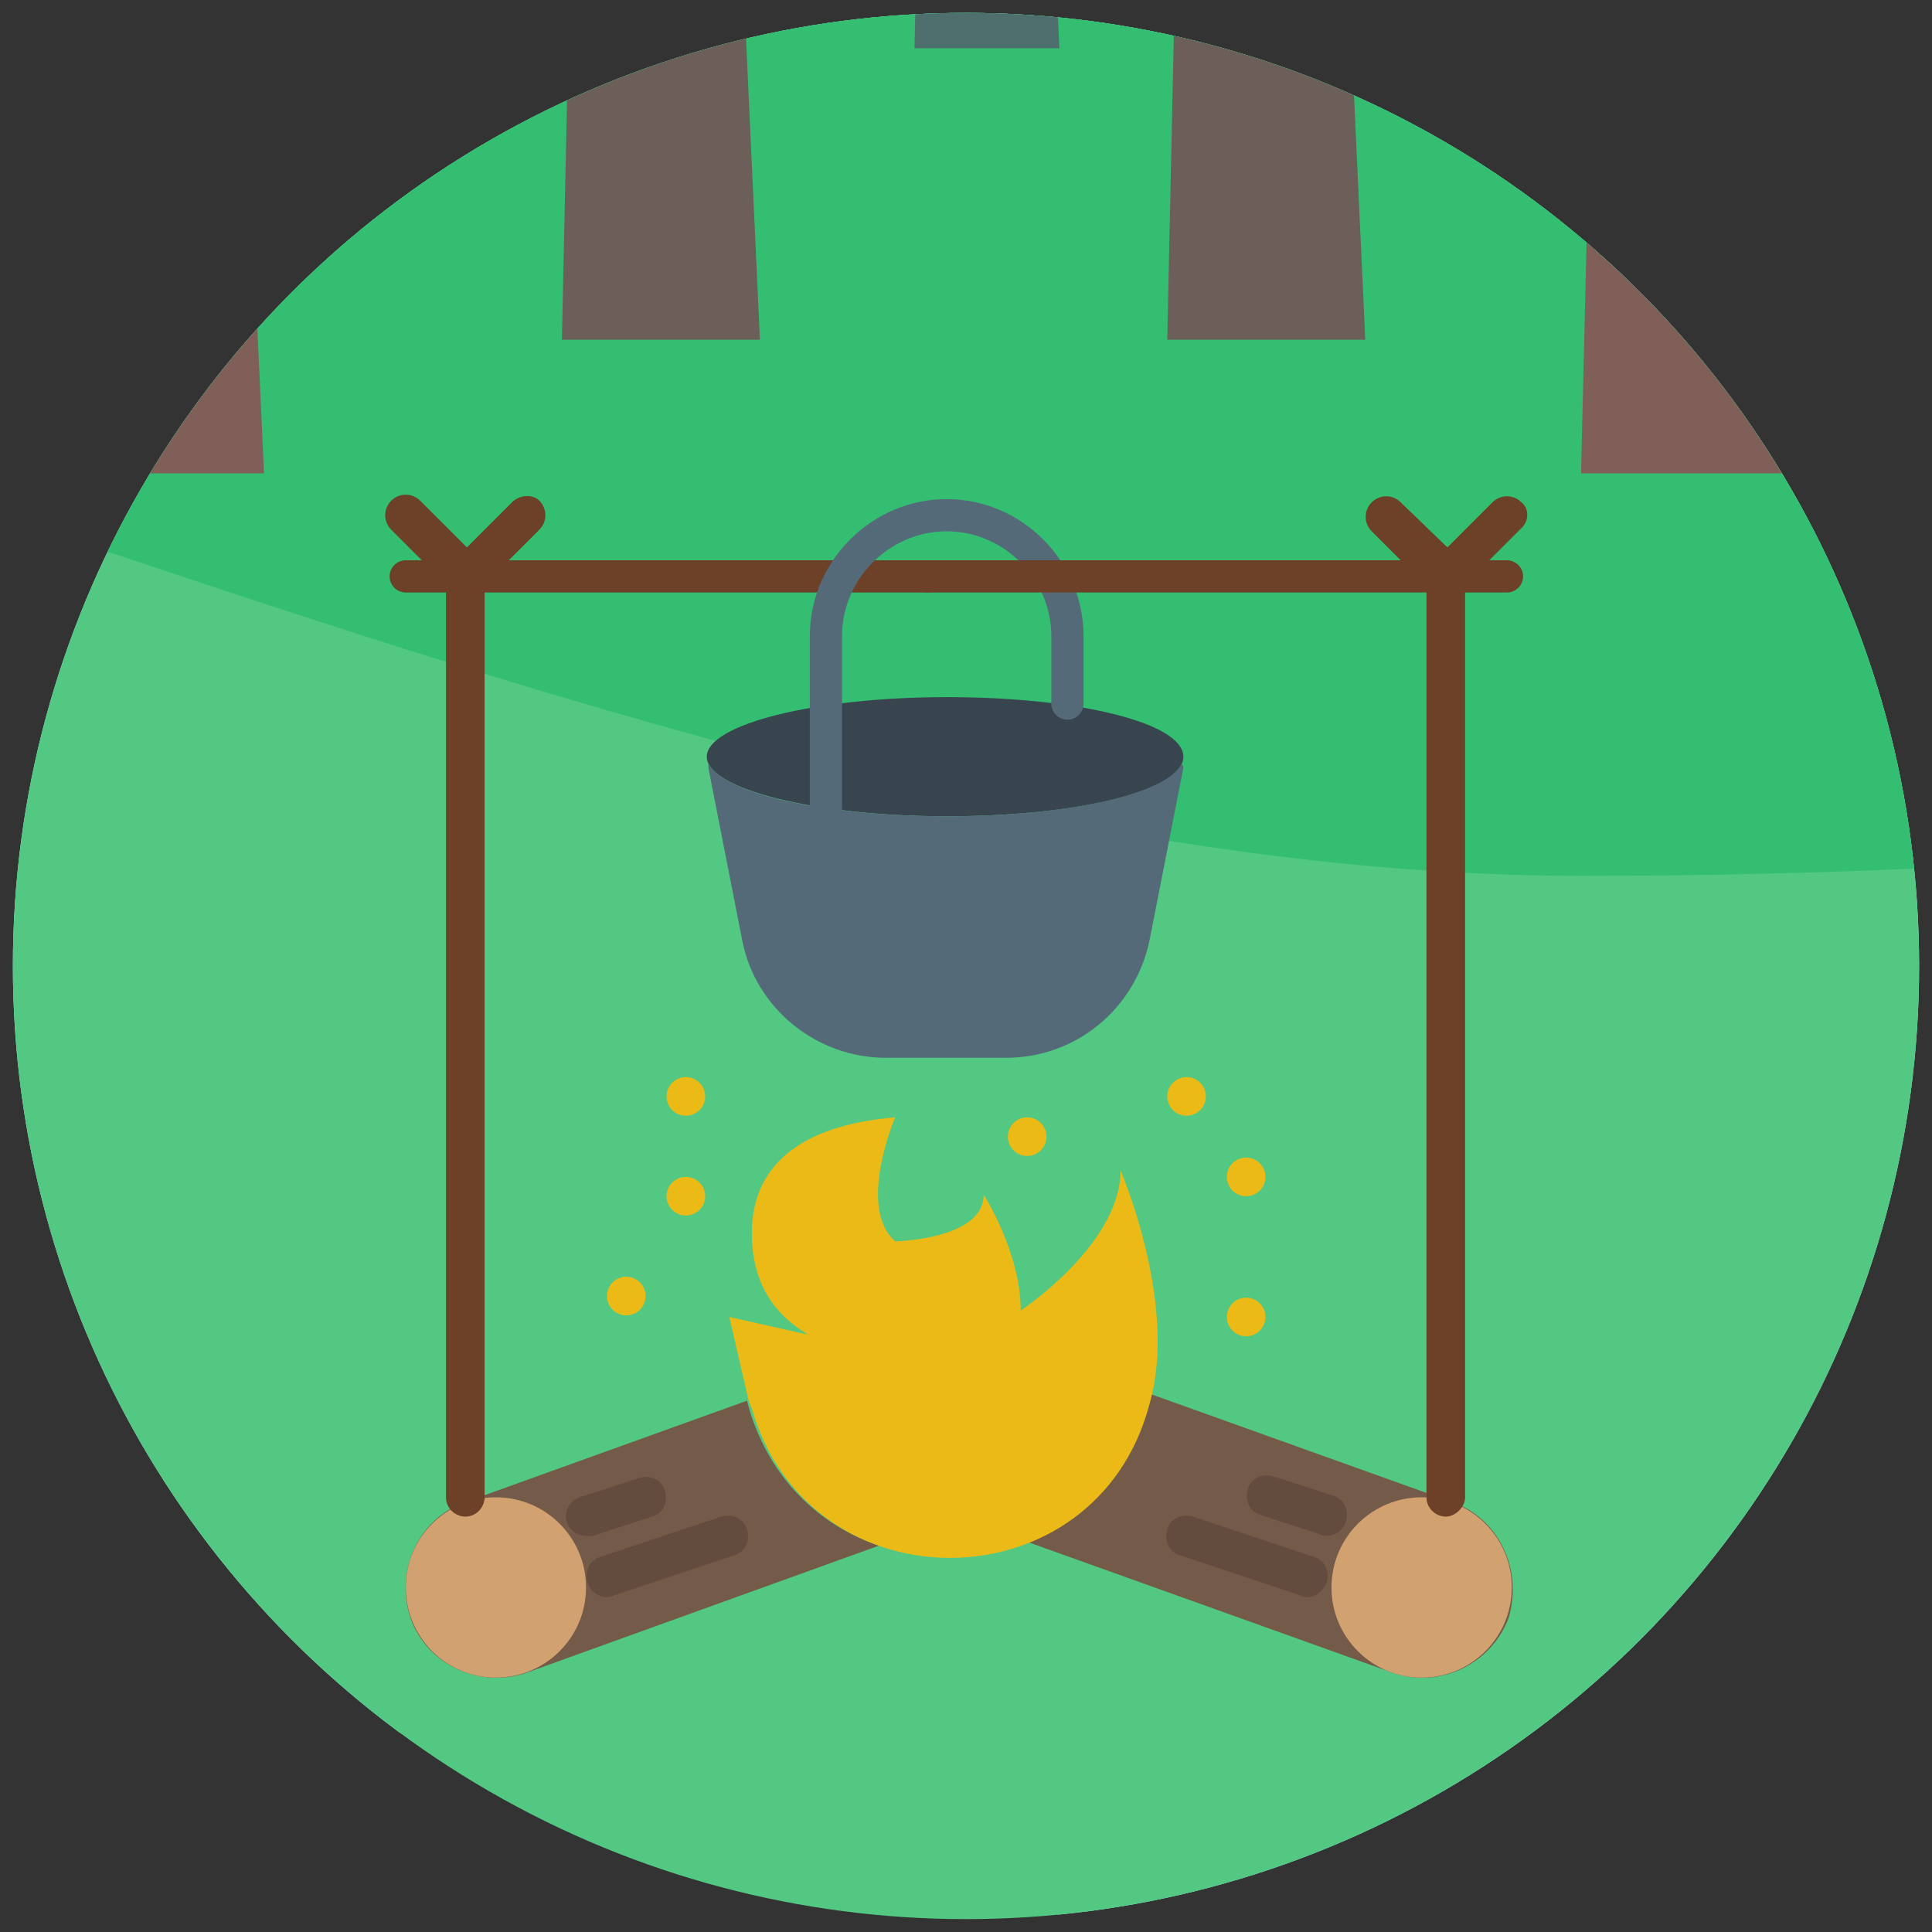 <svg version="1.1" id="Layer_1" xmlns="http://www.w3.org/2000/svg" xmlns:xlink="http://www.w3.org/1999/xlink" x="0" y="0" width="120" height="120" xml:space="preserve"><rect width="100%" height="100%" fill="#333333" stroke="none"/><style>.st0{display:none}.st1{display:inline}.st2{fill:#36b294}.st3{fill:#52c883}.st5{fill:#745154}.st6{fill:#86646a}.st7{fill:#674447}.st8{fill:#fff}.st11{fill:#9af4ef}.st15{fill:#71be63}.st16{fill:#ffefc6}.st17{fill:#646464}.st18{fill:#b0eb81}.st20{fill:#43ab5f}.st22{fill:#3c9bd4}.st24{fill:#7e7e92}.st25{fill:#6e6e84}.st26{fill:#5f5f74}.st27{fill:#00a07d}.st28{fill:#34be71}.st30{fill:#c3e1f5}.st31{fill:#edf5fb}.st32{display:inline;opacity:.6}.st34{fill:#00c8b4}.st35{fill:#00827e}.st36{fill:#4f6e6e}.st37{fill:#6c5f59}.st38{fill:#805f59}.st39{opacity:.6}.st40{fill:#745a49}.st41{fill:#d1a170}.st42{fill:#ebba16}.st43{fill:#634b3e}.st44{fill:none;stroke:#6c4127;stroke-width:2;stroke-linecap:round;stroke-miterlimit:10}.st46{fill:#6c4127}</style><g class="st0"><g class="st1"><circle class="st2" cx="60" cy="60" r="60"/></g><g class="st1"><path class="st3" d="M77.5 2.6c-7.1 2.5.2 5.8-4.4 8-5.3 2.5-5.2 5.8-6.3 6.9l14.9 5.1s16.7.9 26.1 1.2c-7.5-9.9-18-17.5-30.3-21.2z"/></g><g class="st1"><path class="st2" d="M107.9 23.8c-3.6-4.7-7.9-8.9-12.6-12.4-4.4.8-11.2-2.3-14.8-.6-1.9.9-2.8 3.2-2.8 3.2s10.4 5.5 18 9.2c4.2.3 8.7.5 12.2.6z"/></g><g class="st1"><path class="st3" d="M13.4 22.2c.3.1.6.2 1 .3 5.2.8 39-3.9 39-3.9.5-3.5.4-5.5-3.1-7-3.4-1.6-3.1-4.4-5.8-5.6-1-.5-3.6-1.1-6.6-1.7-9.6 3.7-18.1 10-24.5 17.9z"/></g><g class="st1"><path class="st2" d="M13.7 21.9c.7 0 1.6 0 2.7-.2 8.3-1.1 26.3-8.9 26.3-8.9-2.2-1.1-3-4-5.6-3.6-3.2.5-7.8 1.2-10.4.8-4.9 3.4-9.3 7.4-13 11.9z"/></g><path d="M2.9 78.4C10.7 102.5 33.3 120 60 120s49.3-17.5 57.1-41.6H2.9z" fill="#b3f4ef"/><g class="st1"><path class="st5" d="M67.4 78.8l-.8-35.7-1-24.3z"/></g><g class="st1"><path class="st5" d="M75.3 15.9c-3.9 2.1-8.7-1.2-8.7 2.7V43l-.1 35.7L79 83.4l-4 4.7h26.3l16.1-10.4c1.7-5.6 2.7-11.6 2.7-17.7 0-16.3-6.5-31-17-41.8-8.2-1.9-22.5-5-27.8-2.3z"/></g><g class="st1"><path class="st6" d="M103 18.2c-8.1-1.9-20.5-9.4-26.1-5.1-5.4 4.2-10.3 1.6-10.3 5.5v.3c1 2.8 2.9 5.6 5.1 5 4-1.1 3.4-5.1 6.3-6.2 3.8-1.4 3.8 4 6.3 5.5 2.8 1.6-4.5 16.4-2.6 17.7 2.7 1.8 5.4-5.3 9-8.5s6.4-1 9.1 0c5.1 2 5.1-3.5 11.2-3.7-2.2-3.9-4.9-7.4-8-10.5z"/></g><g class="st1"><path class="st5" d="M66.5 78.8l2.2 4.6 6.3 4.7"/></g><g class="st1"><path class="st7" d="M120 60c0-1.7-.1-3.5-.2-5.2l-3.5-.5c-4.5 0-7.5-5.6-11.3-5.6-6.4 0-8.4 9.8-14 8.8-1.6-.3-3.3-1.1-4.9-2-3.9-2.2-12.3 7.3-18.7 7.3l-.9 3.6v12.4L79 83.4l-2.7 3.1 3.4 1.5h21.6l16.1-10.4c1.7-5.5 2.6-11.4 2.6-17.6z"/></g><g class="st1"><path class="st5" d="M52.6 78.8l.8-35.7 1-24.3z"/><path class="st5" d="M43.1 13.1c4.8 3.4 10.3 1.2 10.3 5.5V43l.1 35.7 21.8 5.5L55 88.1H18.8L2.7 77.7C.9 72.1 0 66.2 0 60c0-16.3 6.5-31 17-41.8 8.1-1.9 19.3-9.9 26.1-5.1z"/></g><g class="st1"><path class="st7" d="M53.5 78.8V60.7l-1-.7c-5.6 0-7.9-9.3-15-11.3-7.2-2-12.6 7.8-14.2 5.6-.9-1.2 5-16.9-2.7-16.9-6.8 0-10-8.2-10-8.2l-.9-2.1C3.6 36.6 0 47.9 0 60c0 .7.1 1.3.1 2 6.6 6.9 24.6 25.6 25.1 26.1.6.7 15.6-.2 15.6-.2s9.7-3.8 11.1-4.4c.4-.2 1.2-2.1 2-4.6l-.4-.1z"/></g><g class="st1"><path class="st8" d="M75 76.9c-.5 0-1-.2-1.3-.5-.3-.4-.5-.8-.5-1.3s.2-1 .5-1.3c.7-.7 1.9-.7 2.7 0 .3.4.5.8.5 1.3s-.2 1-.5 1.3c-.4.3-.9.5-1.4.5z"/></g><g class="st1"><path class="st8" d="M81.8 78.7c-.5 0-1-.2-1.3-.5-.3-.4-.5-.8-.5-1.3s.2-1 .5-1.3c.7-.7 1.9-.7 2.7 0 .3.4.5.8.5 1.3s-.2 1-.5 1.3c-.4.3-.9.5-1.4.5z"/></g><g class="st1"><path class="st8" d="M46.4 77.8c-.5 0-1-.2-1.3-.5-.3-.4-.5-.8-.5-1.3s.2-1 .5-1.3c.7-.7 2-.7 2.7 0 .3.4.5.8.5 1.3s-.2 1-.5 1.3c-.4.3-.9.5-1.4.5z"/></g><g class="st1"><path class="st8" d="M84.4 84.4c-.5 0-1-.2-1.3-.5-.3-.4-.5-.8-.5-1.3s.2-1 .5-1.3c.7-.7 1.9-.7 2.7 0 .3.4.5.8.5 1.3s-.2 1-.5 1.3c-.5.3-.9.5-1.4.5z"/></g><g class="st1"><path class="st8" d="M40 81.5c-.5 0-1-.2-1.3-.5-.3-.4-.5-.8-.5-1.3s.2-1 .5-1.3c.7-.7 2-.7 2.7 0 .3.4.5.8.5 1.3s-.2 1-.5 1.3c-.5.3-1 .5-1.4.5z"/></g><g class="st1"><path class="st6" d="M20.6 20.6c1.1.7 2.4 7 2.9 5.8 3.4-7.4 8.6-1.8 15.8-7.7 3.3-2.7 7.9 2.2 9.5 4.3 2.6 3.4-1.2 16.9 5 26.8l-.5-31.2c0-4.3-5.4-2.1-10.3-5.5-6.9-4.9-18.1 3.2-26.1 5.1-.6.6-1.2 1.3-1.8 2 3 .2 4.4-.3 5.5.4z"/></g><path fill="#ddf9ff" d="M66.6 18.6H53.4l-2.1 63.9h17.4z"/><g class="st1"><path class="st8" d="M80.6 88.1c0-4.1-3.4-7.5-7.5-7.5-.6 0-1.1.1-1.7.2-1.6-1.3-3.6-2.1-5.8-2.1-1.7 0-3.3.5-4.7 1.3-1.4-.8-3-1.3-4.7-1.3-3.5 0-6.5 1.9-8.1 4.7-.9-.6-2-1-3.2-1-3.1 0-5.6 2.5-5.6 5.6"/></g><g class="st1"><path class="st6" d="M48.9 95.6s-.6-5-7.1-5.5c-6.9-.6-6.2-6.7-12.6-11.4-2-1.5-7.2-3.7-10.5-9.4-4.3-7.4-11.4-6.6-18.6-14 0 1.6-.1 3.1-.1 4.7 0 13.3 4.4 25.7 11.7 35.6h37.2z"/></g><g class="st1"><path class="st7" d="M26.2 77.5c.3-.1.5-.1.7-.2-2.4-1.5-5.8-3.8-8.2-7.9C14.6 62.3 8 62.7 1.1 56.2l-1 1C0 58.2 0 59.1 0 60c0 3.6.3 7 .9 10.4 4.2-.1 9-1.3 10.3-.2 1.6 1.5 8.3 8.9 15 7.3z"/></g><g class="st1"><path class="st6" d="M98.1 90.1c-1.5 2.7-4.3 6.3-9.3 6.3-13.8 0-19.5 8.6-19.5 8.6h30.3c8.8-7.8 15.3-18.1 18.4-29.8-12 1.3-15.9 7.9-19.9 14.9z"/></g><g class="st1"><path class="st7" d="M116.5 80.2c-2.1-.3-4.8-.6-6.5-.4-1.2.1-4.2 1.5-7.2 3-1.8 2.2-3.2 4.7-4.7 7.2-.9 1.6-2.3 3.6-4.4 4.9 4 3 11.4-3.3 17.7-4.2 2.1-3.2 3.7-6.8 5.1-10.5z"/></g><g class="st1"><path class="st3" d="M27 77.3c-2.4-1.5-5.8-3.8-8.2-7.9C14.5 62 7.4 62.8.2 55.4c-.1 1.5-.2 3-.2 4.6 0 1.9.1 3.8.3 5.7 3.6 2.3 7.7.6 11.4 2.7 3.8 2.2 8.2 10.4 15.3 8.9z"/></g><g class="st1"><path class="st7" d="M34 92c-5.3 0-9.5 3.1-9.5 6.9h19c0-3.8-4.3-6.9-9.5-6.9z"/></g><g class="st1"><path class="st6" d="M60.8 100.2c-3.6 0-6.6 2.2-6.6 4.8h13.2c0-2.7-2.9-4.8-6.6-4.8z"/></g><g class="st1"><path class="st6" d="M54.2 101.9c-2.4 0-4.3 1.4-4.3 3.1h8.5c.1-1.7-1.8-3.1-4.2-3.1z"/></g><g class="st1"><path class="st7" d="M22.4 93.6c-3.1 0-5.5 1.8-5.5 4H28c-.1-2.2-2.6-4-5.6-4z"/></g><g class="st1"><path class="st7" d="M91.4 101.5c-6.7 0-12 3.9-12 8.8h13.3c2.7-1.8 5.2-3.7 7.6-5.9-2.2-1.8-5.4-2.9-8.9-2.9z"/></g><g class="st1"><path class="st3" d="M98.1 90.1c-.9 1.6-2.3 3.6-4.4 4.9 5.5 1.5 11.7-9.5 20.1-8.5 1.8-3.6 3.2-7.4 4.3-11.3-12.1 1.3-16 7.9-20 14.9z"/></g><path d="M66.6 18.6H53.4L52 60.8c4.1-3 4.6-29.7 6.8-28 2.2 1.7.9 13.6 2.8 13.6s1.9-18.1 5.5-14.3l-.5-13.5z" fill="#aee1f9"/></g><g class="st0"><g class="st1"><circle class="st11" cx="59.9" cy="59.9" r="59.5"/></g><path d="M101.7 17.6c-3.4 1.2-6 4.2-6.7 7.8h-.2c-5.6 0-10.4 3.7-12 8.8-.9-.2-1.8-.4-2.7-.4-5.8 0-10.5 4.7-10.5 10.5l6 18.7s34.5 2.6 35.2 2.5c.3-.1 4.4-4.1 8.7-8.4-.8-15.4-7.4-29.4-17.8-39.5z" fill="#c5f8f1"/><path d="M70.9 44.6v-.7C70.9 36.2 64.7 30 57 30c-.6 0-1.2.1-1.8.1-2.9-5.9-9-10-16-10-7.2 0-13.3 4.2-16.2 10.4-2.7-2.7-6.4-4.4-10.6-4.4-.6 0-1.2 0-1.7.1C4.2 35.8.4 47.4.4 59.9V61c1.6.6 3.6 1 6.3 1 14.2-.2 57.9-4.7 58.7-4.6s12.8 2.4 12.8 2.4c.4-1.2.7-2.6.7-4-.1-5.1-3.4-9.5-8-11.2z" fill="#defbf2"/><path d="M1.9 46.6C.9 50.9.4 55.4.4 60c0 32.9 26.7 59.5 59.5 59.5s59.5-26.7 59.5-59.5c0-3.5-.3-7-.9-10.3C107.8 50 107.4 58 94 58l-19 .2c-4.6 0-24.3-15.6-37-15.6-12.3.1-21 3.8-36.1 4z" fill="#94d75b"/><g class="st1"><path class="st15" d="M78.8 66.7c2.6-9.2-9.7 1.7-10.2 2.6-.4.7-16.2 32.1-24.2 48 4.9 1.3 10.1 2 15.5 2 13.4 0 25.7-4.4 35.6-11.8L98.6 93c-4.7-9.9-22.4-17.1-19.8-26.3z"/></g><g class="st1"><path class="st15" d="M10.1 92.5l48-8.6 7.3-23.4c-12.2 2.2-26.7 7.7-44.7 2.6-5.9-1.7-14.8-2.6-20.3-.8.5 11.1 4 21.4 9.7 30.2z"/></g><g class="st1"><path class="st16" d="M37.2 107.4c-1.1 1.4-2.5 3.5-4 5.8 6.8 3.4 14.4 5.6 22.4 6.1 13.3-9.5 20.7-51 25-56.3.1 0-40.3 40.4-43.4 44.4z"/></g><g class="st1"><path class="st17" d="M51 97.7c-.5 0-.9-.2-1.3-.5-.8-.7-.8-1.9-.1-2.7 1.4-1.6 2.8-3.4 4.3-5.5.6-.9 1.8-1.1 2.6-.5.9.6 1.1 1.8.5 2.6-1.6 2.2-3.1 4.1-4.6 5.9-.3.5-.9.7-1.4.7z"/></g><g class="st1"><path class="st17" d="M59.1 86.4c-.3 0-.7-.1-1-.3-.9-.5-1.2-1.7-.6-2.6 1.2-2 2.3-4 3.4-6 1.5-2.6 2.9-5.1 4.3-7.3.6-.9 1.7-1.1 2.6-.6.9.6 1.1 1.7.6 2.6-1.4 2.2-2.7 4.6-4.2 7.1-1.1 2-2.3 4-3.5 6-.3.7-.9 1.1-1.6 1.1z"/></g><g class="st1"><path class="st17" d="M25.9 97.7c-1 0-1.8-.7-1.9-1.7-.1-1 .7-2 1.7-2.1 1.2-.1 2.4-.3 3.6-.5 1-.2 2 .5 2.2 1.5.2 1-.5 2-1.5 2.2-1.3.2-2.6.4-4 .5 0 .1 0 .1-.1.1z"/></g><g class="st1"><path class="st17" d="M37.2 95c-.7 0-1.5-.4-1.7-1.2-.4-1 .1-2.1 1-2.5 3.4-1.4 6.4-3.2 8.9-5.4.8-.7 2-.6 2.7.2.7.8.6 2-.2 2.7-2.9 2.5-6.2 4.5-10 6-.2.1-.4.2-.7.2z"/></g><g class="st1"><path class="st18" d="M74.4 58.1C68.9 57 50.2 42.7 38.1 42.7c-12.1 0-20.7 3.6-35.2 3.9 1.6.1 4.1 0 7.5-.4 42.9-5 36.3 11.9 64 11.9z"/></g><g class="st1"><path class="st16" d="M4.4 81.4c1.8 4.7 4.2 9.1 7.1 13.1l34.2-6.4L66.8 63l-1.5-2.7C52.7 64.5 31 83.6 4.4 81.4z"/></g><path d="M93.9 58l-18.9.2c-.2 0-.4-.1-.6-.1C51.2 60 45.4 88 7.6 88.2c7 12.9 18.6 22.9 32.6 27.8 33.5-17.4 27.2-57.9 53.7-58z" fill="#57b9e7"/><g class="st1"><path class="st20" d="M26.5 71.4c-.1-1.3-1.1-2.3-2.4-2.3-1.1 0-2 .7-2.3 1.7-.4-1.4-1.7-2.5-3.3-2.5-1.5 0-2.8 1-3.2 2.4-.4-.9-1.2-1.7-2.1-2.1-.4-1.8-2-3.1-3.9-3.1-1.6 0-3 .9-3.6 2.3-.5-.1-.9-.2-1.4-.2-1.2 0-2.3.4-3.1 1.2.5 3 1.1 6 2 8.9 12 .6 26.3-3 33.2-7.1-.1-.1-4.5.6-9.9.8z"/></g><g class="st1"><path class="st20" d="M112.1 88.6c-2.1-2.6-5.3-4.3-9-4.3-6.3 0-11.4 5.1-11.4 11.4v.4c-2 .4-3.8 1.4-5.2 2.8-1.3-.6-2.8-.9-4.3-.9-6.1 0-11 4.9-11 11-3.9 0-7 3.1-7 7 0 1.1.3 2.2.8 3.1 20.4-1.6 37.7-13.5 47.1-30.5z"/></g><path d="M55.5 71.3c-7.8 9.5-5 15.4 1.5 9.2 11.5-10.9 25.5-22 33.5-22.4l-15.5.1c-6.9 1.2-12 4-19.5 13.1z" fill="#79ceea"/><g class="st1"><path class="st22" d="M73 73.9c-3.4 6.5-23 31.4-46.7 35.1 4.3 2.9 8.9 5.3 13.9 7.1C60.1 105.7 65.9 87.2 73 73.9zM73 73.8c0-.1.1-.2.1-.2 0 .1-.1.2-.1.2z"/></g><g class="st1"><path class="st22" d="M57.1 65.3C45 74.2 34.2 88.1 7.6 88.3c1 1.8 2 3.5 3.1 5.1 22.9-.4 37.5-21.3 46.4-28.1z"/></g><g class="st1"><path class="st18" d="M118.5 49.6C107.8 50 107.4 58 94 58h-.8c2.7 1.1 6 1.8 9.6 1.2 10.6-1.8 14.7-1.7 16.6-.7-.1-3.1-.4-6-.9-8.9z"/></g></g><g class="st0"><circle cx="60" cy="60" r="59.5" fill="#95c4f8"/><g class="st1"><path class="st24" d="M5.5 36.1c-1.8 4.1-3.1 8.4-4 12.8-.1 2.2-.1 4.2-.1 5.9 0 5.4.8 10.7 2.3 15.7 10.8.5 28 .5 28 .5l9.4-14.4-6.2-.2c-11.6.2-19.6-16.1-29.4-20.3z"/></g><g class="st1"><path class="st24" d="M102.6 48.2c-6.4 0-9 8.4-17.5 8.4l2.8 19.6s21.8 1.8 23.7 2.3c1.1.3 3.4-.5 5.3-1.2 1.7-5.5 2.6-11.3 2.6-17.3v-1.3c-.4-.2-13.3-10.5-16.9-10.5z"/></g><g class="st1"><path class="st25" d="M79.2 107.4l31.6-16.5c3.6-6 6.2-12.6 7.6-19.8 0 0-12.5.3-17.5-1.9-6.1-2.7-20.1-21.9-28.8-33.5-1.6-2-3.2-3.9-4.7-5.6-2.6-2.9-10.1-3.7-11.2-3.7-.9 0-8.1 8.5-13.4 14.9-8 9.7-17.3 21.4-21.9 26l-7.7 15.8 66 24.3z"/></g><g class="st1"><path class="st26" d="M112.2 74.7c-9.1 0-18.2 1.4-29-7.7-4.2-3.5-8.3-6.9-11.9-2.7-2.2 2.7-6.2 11.5-11.3 7.8-5.1-3.7-7.2-15.2-12.1-15.3-4-.1-7.2 5.7-10.1 2.5-1.9-2.1-19.5 10.2-19.5 10.2s18 16 20.6 15.8 17.6 2.2 17.6 2.2 5.4 6.3 8.1 5.3 9.5 1.1 13.3-.6c3.8-1.7 22.2-9.3 22.6-10.2.4-1.1 11.7-7.3 11.7-7.3z"/></g><g class="st1"><path class="st2" d="M41.3 71.2c-3-1.3-2.3-4.9-5.6-5.9-3.2-1-3.6-1.8-5.4-3.4-1.8-1.6-4.2.5-5.9-2.7-.9-1.9-4.9-2.7-6.6-4.3s-4.7-1.1-6-1.6c-2.8-1.2-1.7-2.8-5-2.5-2.3.2-3.5-1.6-5.3-2.2-.5 2.6-.9 5.3-1 8.1L15 64.6s14.2 4.6 15.2 5 17 7.3 16.6 6.7c-.7-1.2-3.1-4.1-5.5-5.1z"/></g><g class="st1"><path class="st27" d="M54.1 84c-.9-.4-2.9-1.5-4.7-3.9-1.8-2.3-1.8-3.9-3.9-4.9-2.4-1.2-2.3-1.3-5.1-2.7s-2.8-2.3-4.5-4.3c-1.8-2.2-4.7-2-7.5-3.3s-4-3.4-5.7-4.3c-1.7-.8-2.8.1-4.3-.7-2.1-1.1-2.2-4.1-4.8-3.8-2.6.3-3.3 1.2-5.1-.4-3-2.7-4.4-1-7.7-2-.2 2-.3 4.1-.3 6.2 0 5 .6 9.9 1.8 14.6 2.6.5 5.5 1.1 8.4 1.7 9 2 32.7 9.5 41 10.8 8.4 1.5 3.3-2.6 2.4-3z"/></g><g class="st1"><path class="st3" d="M.7 65C2.1 82.3 11 97.5 24 107.4h21.5l29.3-17.7C50.4 89.7 36.8 65.1.7 65z"/></g><g class="st1"><path class="st28" d="M60 119.5c29 0 53.2-20.8 58.4-48.3-22 0-48.9 27.5-73.3 24.2-13.5-1.9-17-5.6-34.4-2 10.7 15.7 28.8 26.1 49.3 26.1z"/></g><g class="st1"><path class="st7" d="M51.8 104.1c-.3 0-.6-.3-.6-.6v-6.1c0-.3.3-.6.6-.6s.6.3.6.6v6.1c0 .4-.3.6-.6.6z"/><path class="st27" d="M55.4 97c0 2-1.6 3.5-3.5 3.5-2 0-3.5-1.6-3.5-3.5 0-2 1.6-8 3.5-8s3.5 6 3.5 8z"/><path class="st2" d="M51.8 89c-.5 0-1 .4-1.4 1 1.8 0 3.2 5.5 3.2 7.3 0 1.6-1.1 2.9-2.6 3.2.2 0 .5.1.7.1 2 0 3.5-1.6 3.5-3.5.2-2.1-1.4-8.1-3.4-8.1z"/></g><g class="st1"><path class="st7" d="M97.5 87.4c-.4 0-.8-.3-.8-.8v-8.4c0-.4.3-.8.8-.8.4 0 .8.3.8.8v8.4c0 .5-.3.8-.8.8z"/><path class="st27" d="M102.4 77.6c0 2.7-2.2 4.9-4.9 4.9s-4.9-2.2-4.9-4.9 2.2-11 4.9-11 4.9 8.3 4.9 11z"/><path class="st2" d="M97.5 66.6c-.7 0-1.3.5-1.9 1.3 2.5 0 4.5 7.6 4.5 10.1 0 2.1-1.5 3.9-3.5 4.4.3.1.6.1 1 .1 2.7 0 4.9-2.2 4.9-4.9-.1-2.7-2.3-11-5-11z"/></g><g class="st1"><path class="st7" d="M110.1 88.5c-.4 0-.8-.3-.8-.8v-8.4c0-.4.3-.8.8-.8.4 0 .8.3.8.8v8.4c0 .4-.3.8-.8.8z"/><path class="st27" d="M115 78.6c0 2.7-2.2 4.9-4.9 4.9s-4.9-2.2-4.9-4.9 2.2-11 4.9-11 4.9 8.3 4.9 11z"/><path class="st2" d="M110.1 67.7c-.7 0-1.3.5-1.9 1.3 2.5 0 4.5 7.6 4.5 10.1 0 2.1-1.5 3.9-3.5 4.4.3.1.6.1 1 .1 2.7 0 4.9-2.2 4.9-4.9-.1-2.8-2.3-11-5-11z"/></g><g class="st1"><path class="st7" d="M68.4 99.1c-.4 0-.8-.3-.8-.8V90c0-.4.3-.8.8-.8.4 0 .8.3.8.8v8.4c0 .4-.4.7-.8.7z"/><path class="st27" d="M73.3 89.3c0 2.7-2.2 4.9-4.9 4.9s-4.9-2.2-4.9-4.9 2.2-11 4.9-11 4.9 8.3 4.9 11z"/><path class="st2" d="M68.4 78.3c-.7 0-1.3.5-1.9 1.3 2.5 0 4.5 7.6 4.5 10.1 0 2.1-1.5 3.9-3.5 4.4.3.1.6.1 1 .1 2.7 0 4.9-2.2 4.9-4.9-.1-2.7-2.3-11-5-11z"/></g><g class="st1"><path class="st7" d="M58.2 102.8c-.4 0-.7-.3-.7-.7v-7.8c0-.4.3-.7.7-.7s.7.3.7.7v7.8c0 .4-.3.7-.7.7z"/><path class="st27" d="M62.7 93.6c0 2.5-2 4.6-4.6 4.6s-4.6-2-4.6-4.6c0-2.5 2-10.2 4.6-10.2s4.6 7.7 4.6 10.2z"/><path class="st2" d="M58.2 83.4c-.6 0-1.2.5-1.8 1.3 2.3 0 4.2 7.1 4.2 9.4 0 2-1.4 3.7-3.3 4.1.3.1.6.1.9.1 2.5 0 4.6-2 4.6-4.6-.1-2.6-2.1-10.3-4.6-10.3z"/></g><path d="M113.4 86.2c-32.9-6.2-39.9 19.4-91.5 19.4 10.3 8.7 23.6 13.9 38.2 13.9 23.3 0 43.6-13.6 53.3-33.3z" fill="#44a67d"/><g class="st1"><path class="st8" d="M83 38.8c0-2.9 2.4-5.3 5.3-5.3.4 0 .9.1 1.3.2 1.4-1.5 3.3-2.4 5.5-2.4 4.2 0 7.5 3.4 7.5 7.5H83z"/></g><g class="st1"><path class="st30" d="M72.1 35.8c-1.6-2-3.2-3.9-4.7-5.6-2.6-2.9-10.1-3.7-11.2-3.7-.9 0-8.1 8.5-13.4 14.9-2 2.5-4.1 5.1-6.2 7.6.9 1.3 2.7 3.1 5.3 2.8 5.1-.5 6.1-6.5 10-6 5.3.7 4.5 16 10 16 5.4 0 1.6-11.6 8-14 4.7-1.8 6.4 3.3 14.3 3.9-4.3-5.4-8.6-11.3-12.1-15.9z"/></g><g class="st1"><path class="st31" d="M74.3 38.8c-.8-1-1.5-2-2.2-3-1.6-2-3.2-3.9-4.7-5.6-2.6-2.9-10.1-3.7-11.2-3.7-.6 0-4.3 4.1-8.3 8.8 4.3-3.4 6.7-2 7.5 2 1.9 9.3 3.9 16.8 6.2 10.9s1.3-9.3 8.1-8.6c2.8.3 3.3-.4 4.6-.8z"/></g><g class="st1"><path class="st8" d="M28.5 41.4c0-3.2 2.6-5.7 5.7-5.7.5 0 .9.1 1.4.2 1.5-1.6 3.6-2.6 6-2.6 4.5 0 8.2 3.7 8.2 8.2l-21.3-.1z"/></g><g class="st1"><path class="st8" d="M85.9 37.6c-.4 0-.8.1-1.1.2-1.1-1.6-3-2.7-5.2-2.7s-4.1 1.1-5.2 2.7c-.4-.1-.7-.2-1.1-.2-2.1 0-3.8 1.7-3.8 3.8h20.3c-.1-2.1-1.8-3.8-3.9-3.8z"/></g><g class="st1"><path class="st8" d="M29.9 34.4c-.3 0-.6.1-.9.1-.9-1.2-2.3-2.1-3.9-2.1s-3.1.8-3.9 2.1c-.3-.1-.6-.1-.9-.1-1.6 0-2.9 1.3-2.9 2.9h15.4c-.1-1.6-1.3-2.9-2.9-2.9z"/></g><g class="st32"><path class="st8" d="M72.7 15.1c-.3 0-.5.1-.8.1-.8-1.2-2.2-1.9-3.7-1.9s-2.9.8-3.7 1.9c-.3-.1-.5-.1-.8-.1-.5 0-1 .2-1.4.4-.9-1.9-2.8-3.2-5-3.2-1.6 0-3 .7-4 1.8-.3-.1-.6-.1-.9-.1-2.1 0-3.8 1.7-3.8 3.8h26.8c0-1.4-1.2-2.7-2.7-2.7z"/></g><g class="st32"><path class="st8" d="M73.4 15.1c-.3 0-.5.1-.8.1-.8-1.2-2.2-1.9-3.7-1.9s-2.9.8-3.7 1.9c-.3-.1-.5-.1-.8-.1-.5 0-1 .2-1.4.4-.9-1.9-2.8-3.2-5-3.2-1.6 0-3 .7-4 1.8-.3-.1-.6-.1-.9-.1-2.1 0-3.8 1.7-3.8 3.8h26.8c0-1.4-1.2-2.7-2.7-2.7z"/></g><g class="st32"><path class="st8" d="M42.8 22.6c-.2 0-.4 0-.7.1-.7-.9-1.8-1.6-3-1.6-.9 0-1.8.3-2.4.9-.9-1.3-2.3-2.1-4-2.1-1.4 0-2.7.6-3.5 1.6-.3-.1-.5-.1-.8-.1-1.9 0-3.4 1.5-3.4 3.4h20c0-1.2-1-2.2-2.2-2.2z"/></g><g class="st32"><path class="st8" d="M104.8 21c-.9-1-1.8-2-2.7-2.9-.1.1-.2.1-.2.2-.9-1.3-2.3-2.1-4-2.1-1.4 0-2.7.6-3.5 1.6-.3-.1-.5-.1-.8-.1-1.9 0-3.4 1.5-3.4 3.4H104.8z"/></g><g class="st1"><path class="st30" d="M112.2 53.3c-3.7-2.6-7.8-5.1-9.6-5.1-4 0-6.6 3.4-10.1 5.9 5.8-1 6.2 6.5 8.9 6.5 3.1 0 3.2-4 6.3-2.6 5.9 2.5 1.5-3.6 4.5-4.7z"/></g><g class="st1"><path class="st31" d="M108.5 50.9c-2.5-1.5-4.7-2.7-5.9-2.7-2.8 0-4.8 1.6-7 3.4 3 1.3 5.5 5.2 9.2 2.7 2.5-1.6 3-2.6 3.7-3.4z"/></g><g class="st1"><path class="st7" d="M90.9 90.9c-.5 0-1-.4-1-1V79.5c0-.5.4-1 1-1 .5 0 1 .4 1 1v10.4c0 .6-.5 1-1 1z"/><path class="st27" d="M97 78.6c0 3.4-2.7 6.1-6.1 6.1-3.4 0-6.1-2.7-6.1-6.1S87.5 65 90.9 65c3.4 0 6.1 10.3 6.1 13.6z"/><path class="st2" d="M90.9 65c-.8 0-1.6.7-2.4 1.7 3.1 0 5.6 9.5 5.6 12.5 0 2.7-1.9 4.9-4.4 5.4.4.1.8.1 1.2.1 3.4 0 6.1-2.7 6.1-6.1 0-3.3-2.7-13.6-6.1-13.6z"/></g><g class="st1"><path class="st7" d="M104.2 89.4c-.5 0-.9-.4-.9-.9v-9.8c0-.5.4-.9.9-.9s.9.4.9.9v9.8c0 .5-.4.9-.9.9z"/><path class="st27" d="M109.9 77.8c0 3.2-2.6 5.7-5.7 5.7-3.2 0-5.7-2.6-5.7-5.7 0-3.2 2.6-12.9 5.7-12.9 3.2 0 5.7 9.7 5.7 12.9z"/><path class="st2" d="M104.2 64.9c-.8 0-1.6.6-2.2 1.6 2.9 0 5.3 8.9 5.3 11.8 0 2.5-1.8 4.6-4.2 5.1.4.1.8.1 1.1.1 3.2 0 5.7-2.6 5.7-5.7 0-3.2-2.5-12.9-5.7-12.9z"/></g><g class="st1"><path class="st7" d="M83.5 92c-.4 0-.8-.4-.8-.8v-8.6c0-.4.4-.8.8-.8s.8.4.8.8v8.6c-.1.4-.4.8-.8.8z"/><path class="st27" d="M88.5 81.9c0 2.8-2.2 5-5 5s-5-2.2-5-5 2.2-11.3 5-11.3c2.7 0 5 8.5 5 11.3z"/><path class="st2" d="M83.5 70.6c-.7 0-1.4.5-2 1.4 2.5 0 4.6 7.8 4.6 10.3 0 2.2-1.6 4-3.6 4.5.3.1.7.1 1 .1 2.8 0 5-2.2 5-5s-2.3-11.3-5-11.3z"/></g><g class="st1"><path class="st7" d="M76.7 101c-.6 0-1.1-.5-1.1-1.1V87.7c0-.6.5-1.1 1.1-1.1.6 0 1.1.5 1.1 1.1v12.2c0 .6-.5 1.1-1.1 1.1z"/><path class="st27" d="M83.8 86.6c0 3.9-3.2 7.1-7.1 7.1s-7.1-3.2-7.1-7.1c0-3.9 3.2-16 7.1-16 3.9 0 7.1 12.1 7.1 16z"/><path class="st2" d="M76.7 70.6c-1 0-1.9.8-2.8 2 3.6 0 6.5 11.1 6.5 14.7 0 3.1-2.2 5.8-5.2 6.4.5.1.9.1 1.4.1 3.9 0 7.1-3.2 7.1-7.1.1-4-3.1-16.1-7-16.1z"/></g><g class="st1"><path class="st26" d="M60 119.5c15.7 0 29.9-6.1 40.5-15.9-6.5 1.1-16.3-9.9-26.5-5.9-4.6 1.8-19 14.1-31.6 19.1 5.5 1.7 11.4 2.7 17.6 2.7z"/></g><g class="st1"><path class="st25" d="M74 97.7c-4.6 1.8-19 14.1-31.6 19.1.4.1.9.2 1.3.3 12.8-3 27.8-16.5 32.8-16.6 1.4 0 10.6 6.9 15.8 9.5 3-1.9 5.7-4.1 8.3-6.5-6.6 1.1-16.4-9.8-26.6-5.8z"/></g></g><defs><circle id="SVGID_1_" cx="60" cy="60" r="59.2"/></defs><clipPath id="SVGID_2_"><use xlink:href="#SVGID_1_" overflow="visible"/></clipPath><g clip-path="url(#SVGID_2_)"><circle class="st11" cx="105.4" cy="-104.9" r="227.3"/><path class="st34" d="M314.5-194.1c-7.6.8-14.2 4.6-18.6 10.3-1.6-.4-3.3-.7-5.1-.7-3.4 0-6.6.9-9.5 2.3-3.6-7.2-11-12.2-19.6-12.2-5.9 0-11.3 2.4-15.2 6.2-2.1-.7-4.4-1.2-6.8-1.2-3.3 0-6.4.8-9.2 2-4-4.3-9.7-7-16.1-7-4.3 0-8.2 1.3-11.6 3.4-4-4.5-9.8-7.4-16.4-7.4-12.2 0-22 9.9-22 22 0 12.2 9.9 22 22 22 4.3 0 8.2-1.3 11.6-3.4 4 4.5 9.8 7.4 16.4 7.4 3.3 0 6.4-.8 9.2-2 4 4.3 15.7 23.9 22.1 23.9 5.9 0 5.2-19.2 9.2-23 2.1.7 4.4 1.2 6.8 1.2 3.4 0 6.6-.9 9.5-2.3 3.6 7.2 11 12.2 19.6 12.2 4.7 0 9-1.5 12.6-4 4.1 2.5 8.8 4 13.9 4 4.4 0 8.5-1.1 12.1-3-3.1-17.7-8.1-34.7-14.9-50.7zM29.1-198.5c-5.9 0-11.2 2.3-15.2 6.1-4-3.8-9.3-6.1-15.2-6.1-5.1 0-9.7 1.8-13.4 4.7-3.7-2.9-8.3-4.7-13.4-4.7-6.9 0-13.1 3.3-17.1 8.3-1.9-.6-4-1-6.1-1-3.4 0-6.6.8-9.5 2.2-4.1-3.8-9.5-6.1-15.6-6.1-6.4 0-12.2 2.6-16.4 6.8-3.5-1.8-7.5-2.9-11.7-2.9-.2 0-.5.1-.7.1-6.2 15.2-10.8 31.2-13.7 47.9 4.1 2.7 9.1 4.3 14.4 4.3 8.8 0 24.1 6.7 28.8 0 2.2.7 3.8-3.9 6.2-3.9 4.2 0 1.2-7.3 4.6-9.2 3.7 3 8.4 4.8 13.6 4.8 6.9 0 13.1-3.3 17.1-8.3 1.9.6 4 1 6.1 1 5.1 0 9.7-1.8 13.4-4.7 3.7 2.9 8.3 4.7 13.4 4.7 5.9 0 11.2-2.3 15.2-6.1 4 3.8 9.3 6.1 15.2 6.1 12.2 0 22-9.9 22-22s-9.8-22-22-22z"/><path class="st3" d="M-121.9-103.9c.5 125 51.6 240.9 176.8 240.9S332.1 21.1 332.6-103.9h-454.5z"/><path class="st28" d="M-89 12.9C-36.1 9.2 34.9 54.4 98.2 54.4c125.9 0 142.7-46.9 204.6-46.9 18.8-32.9 29.6-70.9 29.8-111.4H-122c.3 42.7 12.3 82.7 33 116.8z"/><path class="st27" d="M-96.7-.9c54.1-2.3 154-7.2 228.8 3.9 63.3 9.4 134.3.1 179.4-12.5 13.3-28.7 21-60.7 21.1-94.4H-122c.2 37.1 9.3 72.1 25.3 103z"/><path class="st35" d="M-111-35.3c34.6 18.6 91.7 23.9 159.5 16.8 74-7.7 148.6-9 202.5-4.8 29.7 2.3 52.4.8 66.7-1.1 9.4-24.7 14.8-51.5 14.9-79.5H-122c.2 23.9 4 47 11 68.6z"/><path class="st36" d="M315.2-17.6c2.8-6.6 5.2-13.4 7.3-20.3l-3-66h-2.4l-1.9 86.3zM-100.2-8l-4.2-92h-2.3l-1.6 72.4c2.3 6.7 5 13.2 8.1 19.6z"/><path class="st27" d="M311.6-164.8c-7.4 0-14.3 9.3-19.8 21.5-2.1 12.5-3.3 25.3-3.3 38.4 0 14.5 1.4 28.7 4 42.4 5.4 3.8 12 6.1 19.1 6.1 6.2 0 11.9-1.8 16.8-4.7 2.8-14.2 4.3-28.8 4.3-43.8 0-15.3-1.5-30.3-4.4-44.8-5-9-10.6-15.1-16.7-15.1zM-118-62.5c5.4 3.8 12 6.1 19.1 6.1 18.4 0 33.3-14.9 33.3-33.3s-14.9-75-33.3-75c-7.4 0-14.3 9.3-19.8 21.5-2.1 12.5-3.3 25.3-3.3 38.4 0 14.4 1.5 28.5 4 42.3z"/><path class="st35" d="M97.2-8.8h-9l2.2-98.3h2.3zM70.3-6.6h-9l2.2-98.3h2.3zM127-8.8h-7.8l1.9-84.2h2zM115-13.7h-7.7l1.9-84.2h2zM165.5-8.8h-7.7l1.9-84.2h2zM243.4-12.1h-7.7l1.9-84.2h2zM283.3-13.7h-7.7l1.9-84.2h2zM301.1-15.8h-7.7l1.8-84.2h2zM-65.5-11h-7.7l1.9-84.2h2zM-89.1-12.1h-7.8l1.9-84.2h2zM51.7-8.8h-9l2.1-98.3h2.4zM20.9-8.8h-9l2.1-98.3h2.4zM-1.2-8.8h-9l2.1-98.3h2.4zM-33-10.2h-9l2.1-98.3h2.4z"/><path class="st36" d="M132.1 3h-9l2.2-98.3h2.3zM153.2 1.2h-9l2.1-98.3h2.4zM186.4 1.2h-9l2.2-98.3h2.3zM214.4-.6h-9l2.1-98.3h2.4zM248.6-4h-9l2.1-98.3h2.4zM288.5-8.8h-9l2.1-98.3h2.4zM306.2-5h-9l2.2-98.4h2.3zM-56.5-.6h-9l2.2-98.3h2.3zM-84 1.2h-9l2.2-98.3h2.3z"/><path class="st37" d="M47.2 21.1H34.9l2.9-134.4H41zM84.8 21.1H72.5l2.9-134.4h3.2zM139.9 19.9h-12.3l3-134.3h3.2zM174 19.9h-12.3l2.9-134.3h3.2zM233.9 21.1h-12.3l2.9-134.4h3.2zM267.8 17.1h-12.3l2.9-134.4h3.2zM-5.7 13H-18l2.9-134.4h3.2z"/><path class="st36" d="M-26.8 1.2h-9.1l2.2-98.3h2.3zM29.1 1.9h-9l2.2-98.3h2.3zM65.8 3h-9L59-95.3h2.3zM102.8 3h-9.1l2.2-98.3h2.3z"/><path class="st37" d="M-69.3 14.1h-12.3l2.9-134.4h3.2z"/><path class="st28" d="M312.3-69.6c0 24.4-19.8 44.1-44.1 44.1S224-45.3 224-69.6s19.8-99.3 44.1-99.3 44.2 74.9 44.2 99.3z"/><path class="st38" d="M265.9-59.4l-2.1 88.8h12.9l-4.4-88.8z"/><path class="st38" d="M268.1-46l20.3-16.4 2.4 4.4-22.7 20.2z"/><path class="st3" d="M268.1-168.9c-6.1 0-11.9 4.7-17.2 12.1 1.6-.7 3.3-1 4.9-1 24.4 0 44.1 74.9 44.1 99.3 0 10-3.4 19.2-9 26.7 12.7-7.7 21.3-21.7 21.3-37.7.1-24.5-19.7-99.4-44.1-99.4z"/><path class="st28" d="M-5.7-73.4c0 25.3-20.5 45.8-45.8 45.8s-45.8-20.5-45.8-45.8 20.5-103.1 45.8-103.1S-5.7-98.7-5.7-73.4z"/><path class="st38" d="M-53.9-62.8l-2.2 92.2h13.5l-4.6-92.2z"/><path class="st38" d="M-51.5-48.9l21-17 2.5 4.6-23.5 21z"/><path class="st3" d="M-51.5-176.5c-6.3 0-12.3 4.8-17.8 12.5 1.7-.7 3.4-1.1 5.1-1.1 25.3 0 45.8 77.8 45.8 103.1 0 10.4-3.5 20-9.4 27.7 13.2-8 22.1-22.5 22.1-39.1 0-25.3-20.5-103.1-45.8-103.1z"/><path class="st8" d="M73-245.4c-2.7 0-5.2.5-7.6 1.3-7.6-10.9-20.2-18.1-34.6-18.1s-27 7.2-34.6 18.1c-2.4-.8-4.9-1.3-7.6-1.3-14 0-25.3 11.3-25.3 25.3h135c0-14-11.4-25.3-25.3-25.3z"/><g class="st39"><path class="st8" d="M198.3-235.2c-1.7 0-3.3.3-4.8.8-4.8-7-12.9-11.5-22-11.5s-17.2 4.6-22 11.5c-1.5-.5-3.1-.8-4.8-.8-8.9 0-16.1 7.2-16.1 16.1h85.8c0-8.9-7.2-16.1-16.1-16.1z"/></g><g><path class="st27" d="M145.5-120.1c-.7-2.7-1.1-5.6-1.1-8.5 0-19.3 15.5-34.9 34.6-34.9 2 0 4 .2 5.9.5 6.1-3.7 13.1-5.9 20.8-5.9 22.1 0 40 18 40 40.3 0 1-.1 2-.1 3 10 11.4 16.1 26.3 16.1 42.7 0 35.6-28.6 64.5-63.9 64.5s-63.9-28.9-63.9-64.5c-.1-13.9 4.2-26.7 11.6-37.2z"/><path class="st38" d="M203.5 29.4h-11.2L195-83.9h2.9z"/><path class="st38" d="M196-40.2l-25.2-20.5-3 1.7L196-33.8zM197.7-65l-17.1-13.9-2 1.1 19.1 17.1zM197.7-50.9l25.2-20.5 3 1.7-28.2 25.1z"/><g><path class="st2" d="M245.5-125.6c.1-1 .1-2 .1-3 0-22.3-17.9-40.3-40-40.3-7.6 0-14.7 2.2-20.8 5.9-1.9-.3-3.9-.5-5.9-.5-10.3 0-19.5 4.7-25.9 11.9 3.7-1.3 7.5-2.2 11.7-2.2 2 0 4 .2 5.9.5 6.1-3.7 13.1-5.9 20.8-5.9 22.1 0 40 18 40 40.3 0 1-.1 2-.1 3 10 11.4 16.1 26.3 16.1 42.7 0 19.1-8.3 36.1-21.3 47.9 21-10.6 35.5-32.4 35.5-57.7 0-16.3-6.1-31.3-16.1-42.6z"/></g></g><g><path class="st27" d="M67.9-135.2c.8-3 1.2-6.1 1.2-9.4 0-21.2-17.2-38.4-38.4-38.4-2.2 0-4.4.2-6.5.6-6.7-4.1-14.6-6.5-23-6.5-24.5 0-44.4 19.9-44.4 44.4 0 1.1.1 2.2.2 3.3-11.1 12.5-17.9 29-17.9 47 0 39.2 31.8 71 71 71s71-31.8 71-71c-.2-15.3-5-29.4-13.2-41z"/><path class="st2" d="M67.9-135.2c.8-3 1.2-6.1 1.2-9.4 0-21.2-17.2-38.4-38.4-38.4-2.2 0-4.4.2-6.5.6-6.7-4.1-14.6-6.5-23-6.5-18.2 0-33.9 11-40.7 26.7 7.9-9.1 19.6-14.9 32.6-14.9 8.2 0 15.9 2.3 22.4 6.3 2.1-.4 4.2-.6 6.3-.6 20.6 0 37.3 16.6 37.3 37.1 0 3.1-.4 6.1-1.2 9 7.9 11.2 12.7 24.7 12.7 39.4 0 21.6-10.1 40.9-25.9 53.4C66.3-44.7 81-67.8 81-94.4c-.1-15.1-4.9-29.2-13.1-40.8z"/><path class="st38" d="M16.4 29.4H4.1L7-104.9h3.2z"/><path class="st38" d="M8.1-53.1l-27.7-22.6-3.3 1.9 31 27.7zM10-65l27.7-22.5 3.3 1.8-31 27.8z"/></g><g><path class="st28" d="M174.9-168.3c.9-3.6 1.4-7.4 1.4-11.3 0-25.5-20.7-46.2-46.2-46.2-2.7 0-5.3.3-7.8.7-8.1-4.9-17.5-7.8-27.7-7.8-29.4 0-53.3 23.9-53.3 53.3 0 1.3.1 2.6.2 3.9-13.3 15-21.5 34.8-21.5 56.5C20-72.1 58.2-34 105.2-34s85.2-38.2 85.2-85.2c.2-18.3-5.6-35.2-15.5-49.1z"/><path class="st3" d="M174.9-168.3c.9-3.6 1.4-7.4 1.4-11.3 0-25.5-20.7-46.2-46.2-46.2-2.7 0-5.3.3-7.8.7-8.1-4.9-17.5-7.8-27.7-7.8-21.9 0-40.7 13.2-48.9 32.1 9.5-10.9 23.5-17.9 39.2-17.9 9.9 0 19 2.8 26.9 7.5 2.5-.4 5-.7 7.6-.7 24.8 0 44.9 19.9 44.9 44.5 0 3.8-.5 7.4-1.4 10.9 9.5 13.4 15.2 29.7 15.2 47.4 0 26-12.2 49.1-31.1 64.2 26-14.6 43.6-42.4 43.6-74.3 0-18.3-5.8-35.2-15.7-49.1zM33.5-163.5c0-.4 0-.8-.1-1.2-.9 1.4-1.7 2.9-2.6 4.4.9-1 1.7-2.1 2.7-3.2z"/><g><path class="st38" d="M113 29.4H98.2l3.6-149.9h3.8z"/><path class="st38" d="M103.1-62.6L69.8-89.7l-4 2.2 37.3 33.3zM105.4-95.4l-22.6-18.4-2.8 1.5 25.4 22.6zM105.4-76.8l33.3-27.1 3.9 2.2-37.2 33.3z"/></g></g><g class="st39"><path class="st8" d="M61.5-273.5c0-9.9 8-17.8 17.8-17.8 1.5 0 2.9.2 4.3.6 4.7-5 11.3-8.2 18.6-8.2 14.1 0 25.5 11.4 25.5 25.5H61.5z"/></g><g><path class="st8" d="M153.2-270c0-6-4.8-10.8-10.8-10.8-.9 0-1.8.1-2.6.3-2.8-3-6.8-5-11.3-5-8.5 0-15.4 6.9-15.4 15.4l40.1.1z"/></g><g><path class="st8" d="M197.7-245.9c0-6.9 5.6-12.5 12.5-12.5 1 0 2 .2 3 .4 3.3-3.5 7.9-5.8 13.1-5.8 9.9 0 17.9 8 17.9 17.9h-46.5z"/></g></g><g><path class="st40" d="M90.2 93.3l-18.7-6.7h-.1c0 .2-.1.4-.1.6-1.1 4.3-4 7.2-7.4 8.6l22.6 8.1c2.9 1 6.1-.5 7.2-3.4.9-3-.6-6.2-3.5-7.2zM46.5 87.4l-.1-.4-17.5 6.3c-2.9 1-4.4 4.3-3.4 7.2 1 2.9 4.3 4.4 7.2 3.4L54.6 96c-3.6-1.2-6.8-4.1-8.1-8.6z"/><circle class="st41" cx="30.8" cy="98.6" r="5.6"/><circle class="st41" cx="88.3" cy="98.6" r="5.6"/><path class="st42" d="M69.6 72.7c0 4.6-6.2 8.7-6.2 8.7 0-3.6-2.3-7.2-2.3-7.2 0 2.8-5.5 2.9-5.5 2.9-2.4-2.1 0-7.7 0-7.7-5.9.5-8.9 3-8.9 7.2 0 3 1.3 5 3.5 6.3l-4.9-1.1 1.2 5.2.2.5c3.6 12.5 21.4 12.3 24.7-.3 1.8-6.2-1.8-14.5-1.8-14.5z"/><path class="st43" d="M37.7 99.2c-.5 0-1-.3-1.2-.9-.2-.7.1-1.4.8-1.6l7.5-2.5c.7-.2 1.4.1 1.6.8.2.7-.1 1.4-.8 1.6l-7.5 2.5c-.2.1-.3.1-.4.1zM36.4 95.4c-.5 0-1-.3-1.2-.9-.2-.6.2-1.3.8-1.5l3.7-1.2c.7-.2 1.4.1 1.6.8.2.7-.1 1.4-.8 1.6l-3.7 1.2h-.4zM81.2 99.2c-.1 0-.3 0-.4-.1l-7.5-2.5c-.7-.2-1-.9-.8-1.6.2-.7.9-1 1.6-.8l7.5 2.5c.7.2 1 .9.8 1.6-.2.5-.7.9-1.2.9zM82.4 95.4c-.1 0-.3 0-.4-.1l-3.7-1.2c-.7-.2-1-.9-.8-1.6.2-.7.9-1 1.6-.8l3.7 1.2c.7.2 1 .9.8 1.6-.2.6-.7.9-1.2.9z"/><path class="st44" d="M25.2 35.8h32.4"/><path d="M73.5 47c0 2.1-6.5 3.7-14.7 3.7S43.9 49 43.9 47s6.7-3.7 14.9-3.7 14.7 1.6 14.7 3.7z" fill="#38454f"/><circle class="st42" cx="73.7" cy="68.1" r="1.2"/><circle class="st42" cx="77.4" cy="73.1" r="1.2"/><circle class="st42" cx="77.4" cy="81.8" r="1.2"/><circle class="st42" cx="42.6" cy="68.1" r="1.2"/><circle class="st42" cx="42.6" cy="74.3" r="1.2"/><circle class="st42" cx="38.9" cy="80.5" r="1.2"/><circle class="st42" cx="63.8" cy="70.6" r="1.2"/><path class="st46" d="M31.8 31.2L29 34l-2.9-2.9c-.5-.5-1.3-.5-1.8 0s-.5 1.3 0 1.8l3.4 3.4V93c0 .7.6 1.2 1.2 1.2.7 0 1.2-.6 1.2-1.2V36.3l3.4-3.4c.5-.5.5-1.3 0-1.8-.4-.4-1.2-.4-1.7.1zM94.5 31.2c-.5-.5-1.3-.5-1.8 0L89.9 34 87 31.2c-.5-.5-1.3-.5-1.8 0s-.5 1.3 0 1.8l3.4 3.4V93c0 .7.6 1.2 1.2 1.2S91 93.6 91 93V36.3l3.4-3.4c.6-.5.6-1.3.1-1.7z"/><path d="M73.4 47.4c-.8 1.9-7 3.3-14.6 3.3S44.9 49.3 44 47.4v.3l2.1 10.7c.8 4.2 4.6 7.3 8.9 7.3h7.5c4.3 0 8-3 8.9-7.3l2.1-10.7s0-.1-.1-.3z" fill="#546a79"/><path d="M66.3 43.7v-4.2c0-4.1-3.4-7.5-7.5-7.5s-7.5 3.4-7.5 7.5v10.7" fill="none" stroke="#546a79" stroke-width="2" stroke-linecap="round" stroke-miterlimit="10"/><path class="st44" d="M57.6 35.8h36"/></g></svg>